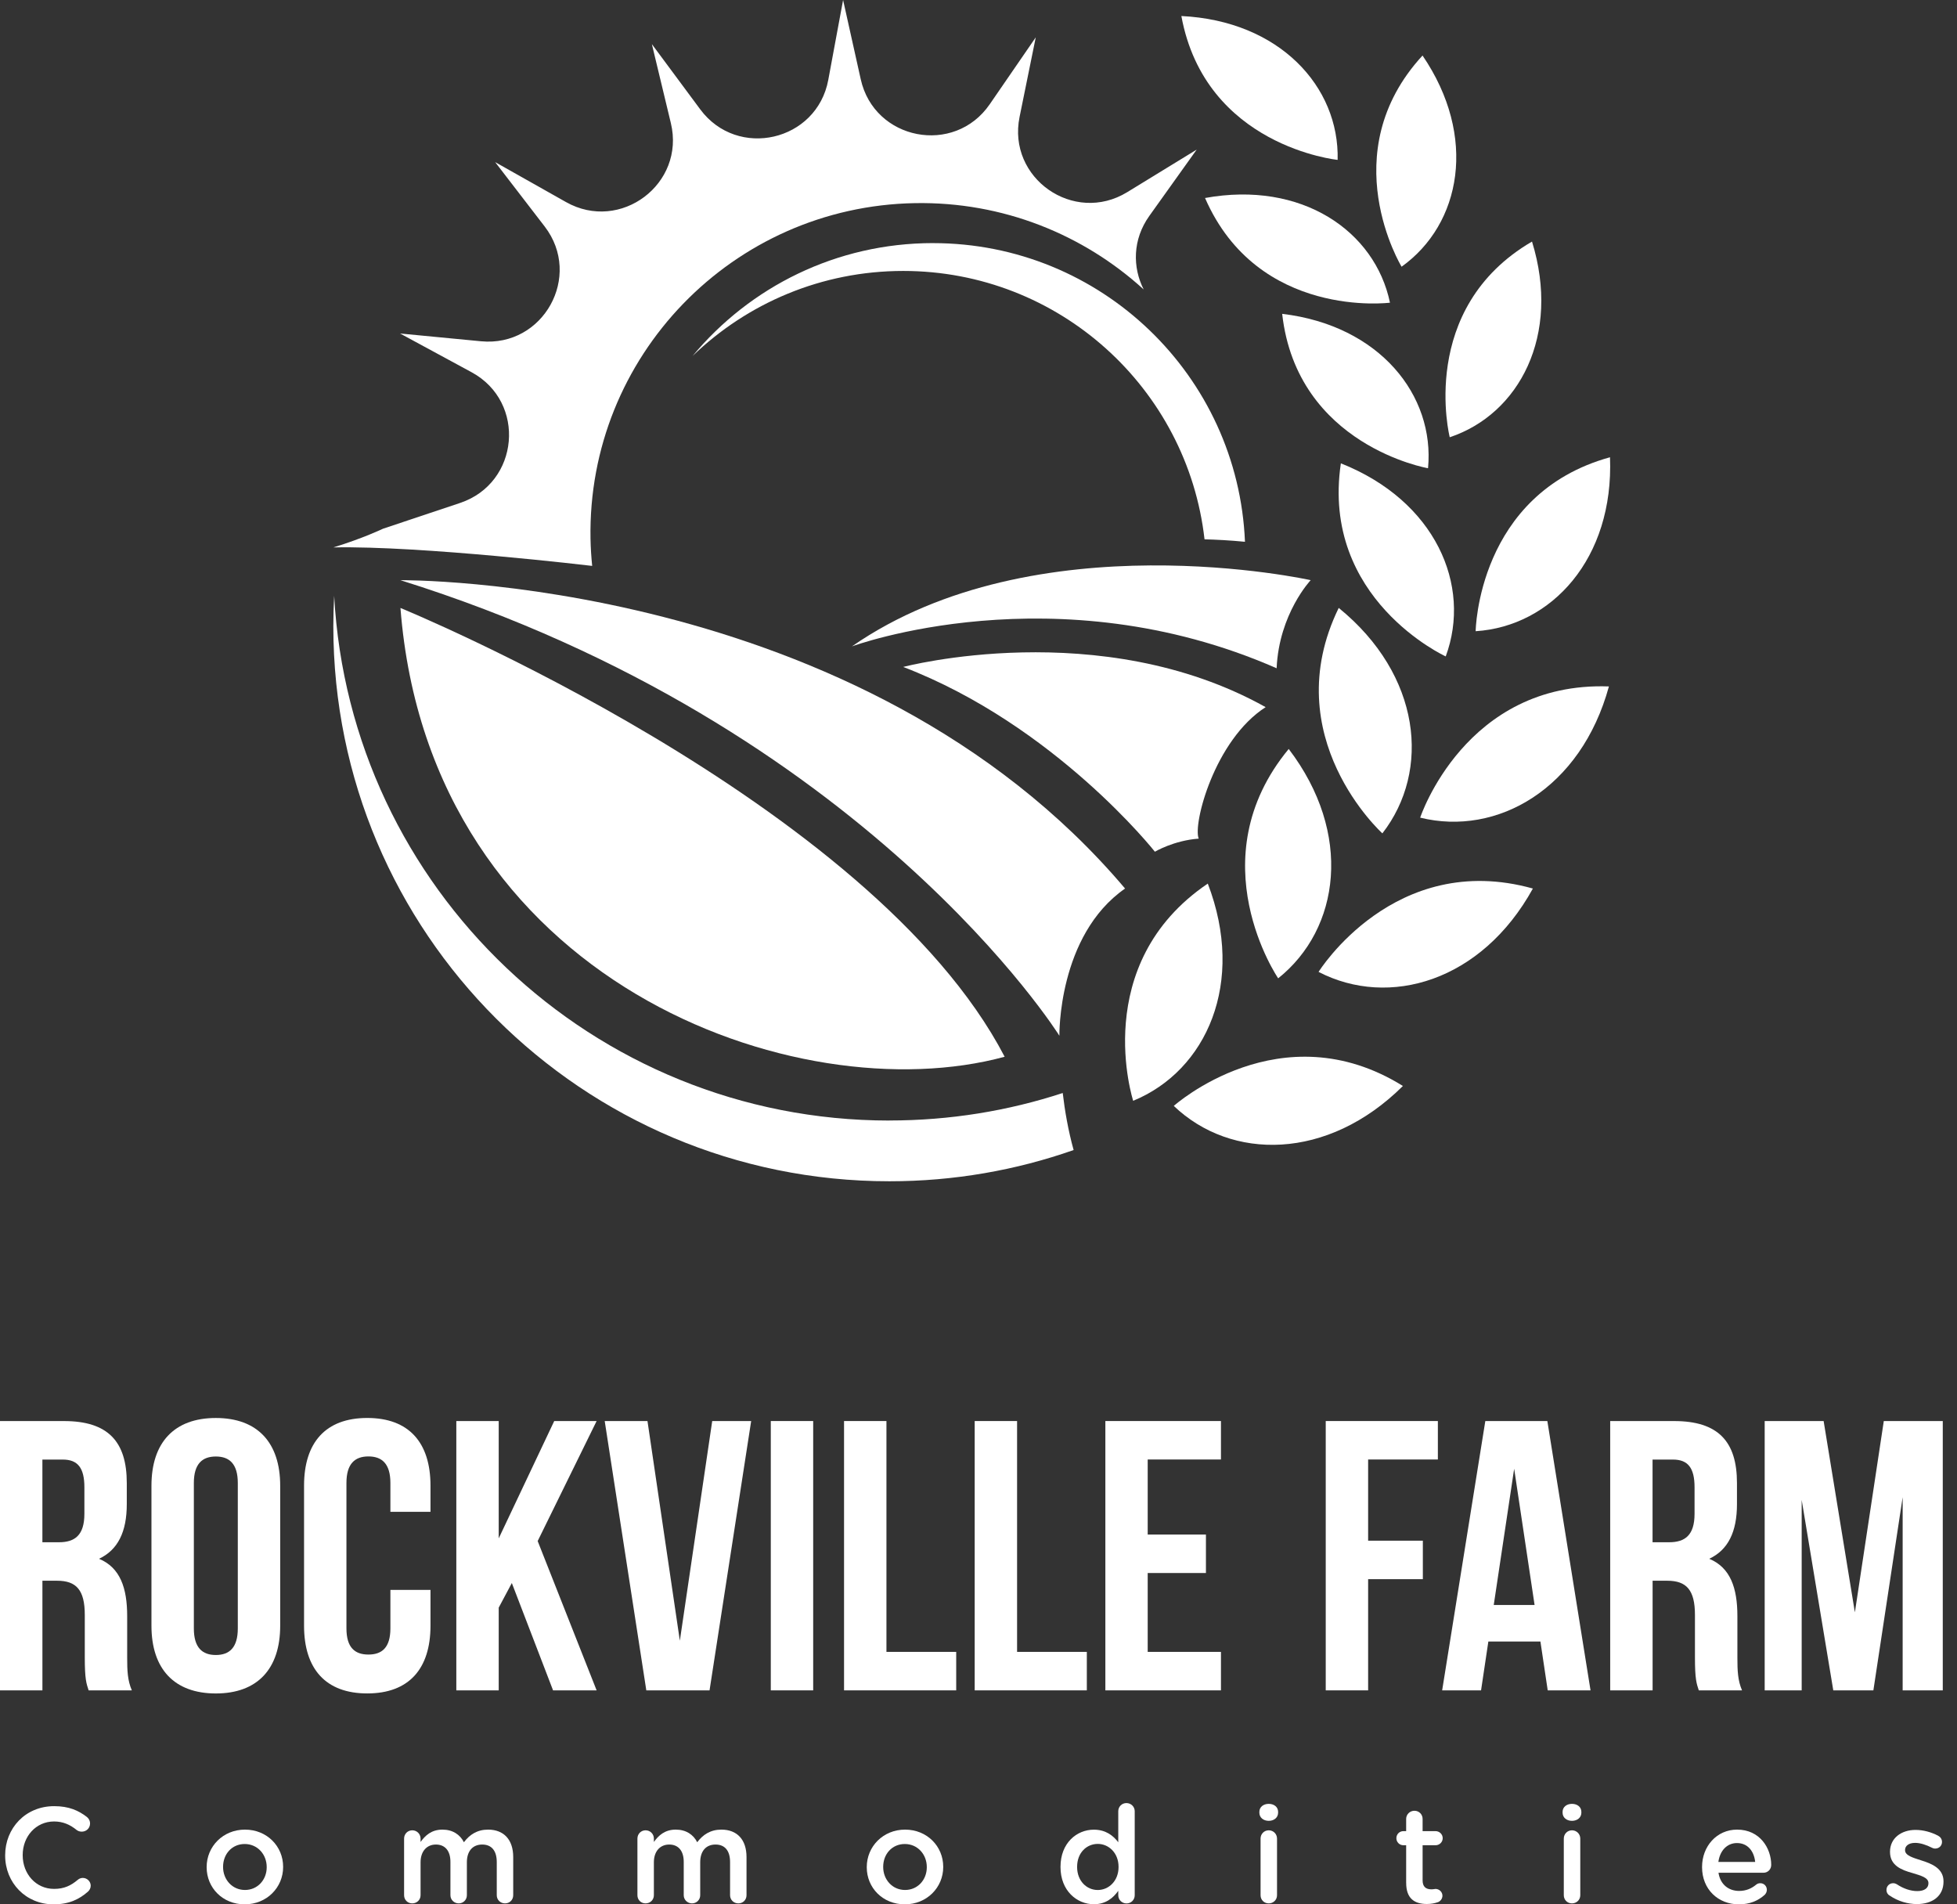 <svg width="74" height="72" viewBox="0 0 74 72" fill="none" xmlns="http://www.w3.org/2000/svg">
<rect x="0" y="0" width="74" height="72" fill="#333333" stroke="none"/>
<g clip-path="url(#clip0_413_2)">
<path d="M44.384 41.813C44.384 41.813 48.433 38.187 53.048 41.059C50.2 43.889 46.551 43.884 44.384 41.813Z" fill="white"/>
<path d="M42.849 41.619C42.849 41.619 41.169 36.456 45.67 33.407C47.108 37.152 45.624 40.48 42.849 41.619Z" fill="white"/>
<path d="M49.859 36.746C49.859 36.746 52.725 32.132 57.963 33.594C56.026 37.108 52.522 38.125 49.859 36.746Z" fill="white"/>
<path d="M48.332 36.989C48.332 36.989 45.267 32.504 48.73 28.317C51.163 31.508 50.675 35.119 48.332 36.989Z" fill="white"/>
<path d="M53.701 30.914C53.701 30.914 55.403 25.758 60.838 25.953C59.78 29.822 56.612 31.632 53.701 30.914Z" fill="white"/>
<path d="M52.272 31.508C52.272 31.508 48.239 27.866 50.621 22.984C53.737 25.518 54.111 29.141 52.272 31.508Z" fill="white"/>
<path d="M55.799 23.865C55.799 23.865 55.863 18.672 60.879 17.288C61.03 21.121 58.664 23.682 55.799 23.865Z" fill="white"/>
<path d="M54.667 24.818C54.667 24.818 49.938 22.656 50.702 17.518C54.274 18.933 55.661 22.131 54.667 24.818Z" fill="white"/>
<path d="M54.819 16.532C54.819 16.532 53.589 11.667 57.93 9.133C59.023 12.676 57.449 15.654 54.819 16.532Z" fill="white"/>
<path d="M53.998 17.703C53.998 17.703 49.043 16.852 48.483 11.866C52.171 12.305 54.26 14.949 53.998 17.703Z" fill="white"/>
<path d="M52.998 10.084C52.998 10.084 50.388 5.795 53.79 2.099C55.88 5.164 55.253 8.473 52.998 10.084Z" fill="white"/>
<path d="M52.559 11.444C52.559 11.444 47.573 12.087 45.566 7.486C49.221 6.821 51.996 8.735 52.559 11.444Z" fill="white"/>
<path d="M50.58 6.045C50.58 6.045 45.579 5.542 44.671 0.606C48.381 0.786 50.65 3.278 50.58 6.045Z" fill="white"/>
<path d="M15.142 21.936C15.142 21.936 32.532 21.759 42.542 33.594C39.99 35.371 40.059 39.16 40.059 39.16C40.059 39.16 32.743 27.448 15.142 21.936Z" fill="white"/>
<path d="M15.142 22.986C15.142 22.986 32.949 30.275 37.989 39.954C30.173 42.082 16.247 37.164 15.142 22.986Z" fill="white"/>
<path d="M34.154 25.216C34.154 25.216 41.601 23.245 47.858 26.736C45.926 27.975 45.098 31.167 45.327 31.707C44.384 31.776 43.67 32.202 43.67 32.202C43.67 32.202 39.895 27.421 34.153 25.216H34.154Z" fill="white"/>
<path d="M32.214 24.439C32.214 24.439 39.898 21.591 48.273 25.266C48.365 23.199 49.561 21.935 49.561 21.935C49.561 21.935 39.162 19.615 32.214 24.439Z" fill="white"/>
<path d="M35.282 9.191C31.622 9.191 28.352 10.852 26.187 13.461C28.251 11.47 31.058 10.244 34.154 10.244C40.046 10.244 44.899 14.682 45.547 20.391C45.981 20.402 46.515 20.429 47.076 20.484C46.816 14.205 41.637 9.192 35.281 9.192L35.282 9.191Z" fill="white"/>
<path d="M33.632 42.366C22.405 42.366 13.234 33.583 12.636 22.526C12.616 22.905 12.604 23.288 12.604 23.673C12.604 35.264 22.018 44.662 33.632 44.662C36.073 44.662 38.418 44.246 40.597 43.481C40.391 42.74 40.263 41.99 40.185 41.325C38.122 42 35.92 42.364 33.632 42.364V42.366Z" fill="white"/>
<path d="M45.246 5.659L42.624 7.265C40.604 8.501 38.082 6.737 38.553 4.421L39.165 1.412L37.424 3.943C36.083 5.891 33.06 5.305 32.547 2.997L31.88 0L31.32 3.019C30.889 5.344 27.889 6.035 26.479 4.136L24.649 1.668L25.367 4.654C25.921 6.952 23.461 8.802 21.401 7.639L18.723 6.129L20.597 8.565C22.038 10.44 20.547 13.129 18.189 12.903L15.128 12.609L17.831 14.073C19.913 15.201 19.644 18.263 17.399 19.015L14.483 19.99C14.483 19.99 13.728 20.353 12.605 20.697C15.935 20.628 22.392 21.396 22.392 21.396C22.358 21.057 22.335 20.713 22.329 20.367C22.207 13.482 27.699 7.802 34.597 7.68C37.923 7.621 40.969 8.868 43.246 10.944C42.823 10.109 42.82 9.058 43.461 8.161L45.247 5.661L45.246 5.659Z" fill="white"/>
<path d="M3.352 63.911C3.265 63.649 3.206 63.489 3.206 62.66V61.059C3.206 60.114 2.886 59.765 2.158 59.765H1.604V63.911H0V53.728H2.419C4.081 53.728 4.794 54.499 4.794 56.069V56.87C4.794 57.916 4.458 58.6 3.745 58.935C4.547 59.27 4.809 60.041 4.809 61.103V62.673C4.809 63.168 4.823 63.531 4.985 63.91H3.352V63.911ZM1.603 55.182V58.31H2.229C2.827 58.31 3.191 58.048 3.191 57.234V56.231C3.191 55.503 2.944 55.184 2.375 55.184H1.603V55.182Z" fill="white"/>
<path d="M5.727 56.172C5.727 54.542 6.586 53.612 8.161 53.612C9.736 53.612 10.595 54.542 10.595 56.172V61.467C10.595 63.097 9.735 64.027 8.161 64.027C6.588 64.027 5.727 63.097 5.727 61.467V56.172ZM7.33 61.569C7.33 62.297 7.651 62.573 8.161 62.573C8.672 62.573 8.992 62.297 8.992 61.569V56.071C8.992 55.343 8.672 55.068 8.161 55.068C7.651 55.068 7.33 55.343 7.33 56.071V61.569Z" fill="white"/>
<path d="M16.278 60.114V61.466C16.278 63.095 15.462 64.026 13.887 64.026C12.312 64.026 11.497 63.095 11.497 61.466V56.17C11.497 54.541 12.312 53.611 13.887 53.611C15.462 53.611 16.278 54.541 16.278 56.17V57.16H14.762V56.068C14.762 55.341 14.442 55.065 13.931 55.065C13.42 55.065 13.1 55.341 13.1 56.068V61.567C13.1 62.294 13.42 62.556 13.931 62.556C14.442 62.556 14.762 62.294 14.762 61.567V60.112H16.278V60.114Z" fill="white"/>
<path d="M19.354 59.852L18.858 60.782V63.91H17.255V53.727H18.858V58.163L20.957 53.727H22.56L20.331 58.265L22.56 63.91H20.913L19.354 59.852Z" fill="white"/>
<path d="M25.707 62.033L26.931 53.727H28.404L26.83 63.91H24.439L22.866 53.727H24.483L25.707 62.033Z" fill="white"/>
<path d="M29.146 53.727H30.749V63.91H29.146V53.727Z" fill="white"/>
<path d="M31.916 53.727H33.519V62.455H36.157V63.91H31.916V53.727Z" fill="white"/>
<path d="M36.856 53.727H38.459V62.455H41.096V63.91H36.856V53.727Z" fill="white"/>
<path d="M43.398 58.019H45.6V59.473H43.398V62.455H46.168V63.91H41.797V53.727H46.168V55.181H43.398V58.017V58.019Z" fill="white"/>
<path d="M51.733 58.251H53.802V59.706H51.733V63.91H50.13V53.727H54.37V55.181H51.733V58.25V58.251Z" fill="white"/>
<path d="M60.141 63.911H58.524L58.248 62.064H56.279L56.003 63.911H54.532L56.164 53.728H58.51L60.143 63.911H60.141ZM56.483 60.681H58.027L57.255 55.531L56.483 60.681Z" fill="white"/>
<path d="M64.237 63.911C64.15 63.649 64.091 63.489 64.091 62.66V61.059C64.091 60.114 63.771 59.765 63.043 59.765H62.49V63.911H60.886V53.728H63.305C64.967 53.728 65.68 54.499 65.68 56.069V56.87C65.68 57.916 65.345 58.6 64.632 58.935C65.433 59.27 65.696 60.041 65.696 61.103V62.673C65.696 63.168 65.71 63.531 65.871 63.91H64.239L64.237 63.911ZM62.488 55.182V58.31H63.114C63.712 58.31 64.076 58.048 64.076 57.234V56.231C64.076 55.503 63.829 55.184 63.26 55.184H62.488V55.182Z" fill="white"/>
<path d="M70.139 60.957L71.232 53.727H73.462V63.91H71.945V56.606L70.838 63.91H69.322L68.127 56.709V63.91H66.728V53.727H68.957L70.138 60.957H70.139Z" fill="white"/>
<path d="M0.195 70.154V70.144C0.195 69.124 0.96 68.288 2.049 68.288C2.603 68.288 2.968 68.452 3.282 68.694C3.348 68.745 3.405 68.832 3.405 68.944C3.405 69.118 3.266 69.252 3.091 69.252C3.004 69.252 2.942 69.221 2.901 69.191C2.654 68.991 2.388 68.867 2.044 68.867C1.361 68.867 0.858 69.431 0.858 70.134V70.144C0.858 70.847 1.356 71.416 2.044 71.416C2.424 71.416 2.68 71.293 2.942 71.072C2.989 71.031 3.055 71.001 3.132 71.001C3.291 71.001 3.43 71.133 3.43 71.293C3.43 71.39 3.384 71.467 3.328 71.518C2.989 71.816 2.603 72 2.023 72C0.976 72 0.195 71.184 0.195 70.154Z" fill="white"/>
<path d="M7.814 70.6V70.59C7.814 69.816 8.43 69.175 9.263 69.175C10.095 69.175 10.706 69.805 10.706 70.58V70.59C10.706 71.36 10.09 72 9.252 72C8.415 72 7.814 71.37 7.814 70.6ZM10.085 70.6V70.59C10.085 70.114 9.74 69.719 9.252 69.719C8.764 69.719 8.435 70.108 8.435 70.58V70.59C8.435 71.062 8.78 71.457 9.263 71.457C9.745 71.457 10.085 71.067 10.085 70.6Z" fill="white"/>
<path d="M15.28 69.514C15.28 69.34 15.414 69.201 15.589 69.201C15.764 69.201 15.903 69.339 15.903 69.514V69.642C16.077 69.4 16.314 69.175 16.73 69.175C17.12 69.175 17.397 69.365 17.542 69.652C17.757 69.365 18.045 69.175 18.456 69.175C19.046 69.175 19.406 69.55 19.406 70.211V71.656C19.406 71.83 19.273 71.964 19.097 71.964C18.922 71.964 18.784 71.831 18.784 71.656V70.4C18.784 69.969 18.584 69.739 18.234 69.739C17.885 69.739 17.654 69.974 17.654 70.41V71.656C17.654 71.83 17.516 71.964 17.346 71.964C17.175 71.964 17.032 71.831 17.032 71.656V70.395C17.032 69.974 16.827 69.739 16.483 69.739C16.138 69.739 15.903 69.995 15.903 70.41V71.656C15.903 71.83 15.764 71.964 15.589 71.964C15.414 71.964 15.28 71.831 15.28 71.656V69.514Z" fill="white"/>
<path d="M24.103 69.514C24.103 69.34 24.236 69.201 24.411 69.201C24.587 69.201 24.725 69.339 24.725 69.514V69.642C24.899 69.4 25.136 69.175 25.552 69.175C25.943 69.175 26.219 69.365 26.364 69.652C26.579 69.365 26.867 69.175 27.278 69.175C27.868 69.175 28.228 69.55 28.228 70.211V71.656C28.228 71.83 28.095 71.964 27.919 71.964C27.744 71.964 27.606 71.831 27.606 71.656V70.4C27.606 69.969 27.406 69.739 27.056 69.739C26.707 69.739 26.477 69.974 26.477 70.41V71.656C26.477 71.83 26.338 71.964 26.168 71.964C25.998 71.964 25.854 71.831 25.854 71.656V70.395C25.854 69.974 25.649 69.739 25.305 69.739C24.96 69.739 24.725 69.995 24.725 70.41V71.656C24.725 71.83 24.587 71.964 24.411 71.964C24.236 71.964 24.103 71.831 24.103 71.656V69.514Z" fill="white"/>
<path d="M32.775 70.6V70.59C32.775 69.816 33.391 69.175 34.223 69.175C35.055 69.175 35.666 69.805 35.666 70.58V70.59C35.666 71.36 35.05 72 34.213 72C33.375 72 32.775 71.37 32.775 70.6ZM35.045 70.6V70.59C35.045 70.114 34.701 69.719 34.213 69.719C33.725 69.719 33.396 70.108 33.396 70.58V70.59C33.396 71.062 33.74 71.457 34.223 71.457C34.706 71.457 35.045 71.067 35.045 70.6Z" fill="white"/>
<path d="M42.907 71.657C42.907 71.831 42.769 71.966 42.598 71.966C42.428 71.966 42.285 71.833 42.285 71.657V71.489C42.085 71.771 41.802 71.996 41.36 71.996C40.724 71.996 40.101 71.489 40.101 70.591V70.581C40.101 69.684 40.712 69.177 41.36 69.177C41.807 69.177 42.09 69.397 42.285 69.653V68.479C42.285 68.305 42.423 68.171 42.593 68.171C42.763 68.171 42.907 68.304 42.907 68.479V71.657ZM40.729 70.581V70.591C40.729 71.114 41.089 71.458 41.51 71.458C41.931 71.458 42.296 71.109 42.296 70.591V70.581C42.296 70.058 41.926 69.715 41.51 69.715C41.094 69.715 40.729 70.043 40.729 70.581Z" fill="white"/>
<path d="M47.62 68.504C47.62 68.32 47.774 68.201 47.975 68.201C48.176 68.201 48.329 68.319 48.329 68.504V68.535C48.329 68.719 48.176 68.843 47.975 68.843C47.774 68.843 47.62 68.72 47.62 68.535V68.504ZM47.666 69.514C47.666 69.34 47.799 69.201 47.975 69.201C48.15 69.201 48.288 69.339 48.288 69.514V71.656C48.288 71.83 48.15 71.964 47.975 71.964C47.799 71.964 47.666 71.831 47.666 71.656V69.514Z" fill="white"/>
<path d="M53.171 71.191V69.766H53.068C52.92 69.766 52.801 69.648 52.801 69.499C52.801 69.349 52.918 69.232 53.068 69.232H53.171V68.77C53.171 68.602 53.309 68.462 53.484 68.462C53.66 68.462 53.793 68.6 53.793 68.77V69.232H54.281C54.429 69.232 54.553 69.349 54.553 69.499C54.553 69.648 54.431 69.766 54.281 69.766H53.793V71.094C53.793 71.334 53.916 71.433 54.127 71.433C54.199 71.433 54.26 71.417 54.281 71.417C54.419 71.417 54.543 71.53 54.543 71.674C54.543 71.787 54.467 71.879 54.379 71.916C54.246 71.962 54.117 71.987 53.953 71.987C53.496 71.987 53.172 71.788 53.172 71.192L53.171 71.191Z" fill="white"/>
<path d="M59.086 68.504C59.086 68.32 59.24 68.201 59.441 68.201C59.642 68.201 59.796 68.319 59.796 68.504V68.535C59.796 68.719 59.642 68.843 59.441 68.843C59.24 68.843 59.086 68.72 59.086 68.535V68.504ZM59.132 69.514C59.132 69.34 59.266 69.201 59.441 69.201C59.616 69.201 59.755 69.339 59.755 69.514V71.656C59.755 71.83 59.616 71.964 59.441 71.964C59.266 71.964 59.132 71.831 59.132 71.656V69.514Z" fill="white"/>
<path d="M65.752 72C64.966 72 64.36 71.431 64.36 70.595V70.585C64.36 69.811 64.91 69.175 65.686 69.175C66.549 69.175 66.975 69.883 66.975 70.508C66.975 70.682 66.842 70.806 66.682 70.806H64.981C65.048 71.247 65.362 71.493 65.762 71.493C66.025 71.493 66.23 71.401 66.404 71.257C66.45 71.222 66.491 71.201 66.563 71.201C66.701 71.201 66.81 71.309 66.81 71.452C66.81 71.528 66.774 71.595 66.728 71.641C66.481 71.861 66.173 72 65.752 72ZM66.368 70.396C66.327 69.996 66.09 69.683 65.68 69.683C65.3 69.683 65.034 69.975 64.977 70.396H66.369H66.368Z" fill="white"/>
<path d="M71.451 71.668C71.385 71.632 71.333 71.555 71.333 71.452C71.333 71.314 71.441 71.201 71.584 71.201C71.636 71.201 71.682 71.216 71.718 71.237C71.98 71.411 72.251 71.499 72.499 71.499C72.766 71.499 72.92 71.386 72.92 71.206V71.196C72.92 70.986 72.632 70.914 72.314 70.816C71.913 70.704 71.467 70.539 71.467 70.021V70.011C71.467 69.499 71.893 69.186 72.432 69.186C72.72 69.186 73.022 69.267 73.285 69.405C73.372 69.451 73.433 69.533 73.433 69.641C73.433 69.784 73.321 69.891 73.176 69.891C73.125 69.891 73.094 69.881 73.053 69.86C72.833 69.748 72.606 69.676 72.417 69.676C72.176 69.676 72.036 69.789 72.036 69.944V69.954C72.036 70.153 72.33 70.236 72.647 70.338C73.043 70.461 73.49 70.641 73.49 71.128V71.138C73.49 71.707 73.048 71.99 72.483 71.99C72.139 71.99 71.764 71.882 71.451 71.666V71.668Z" fill="white"/>
</g>
<defs>
<clipPath id="clip0_413_2">
<rect width="73.49" height="72" fill="white"/>
</clipPath>
</defs>
</svg>
